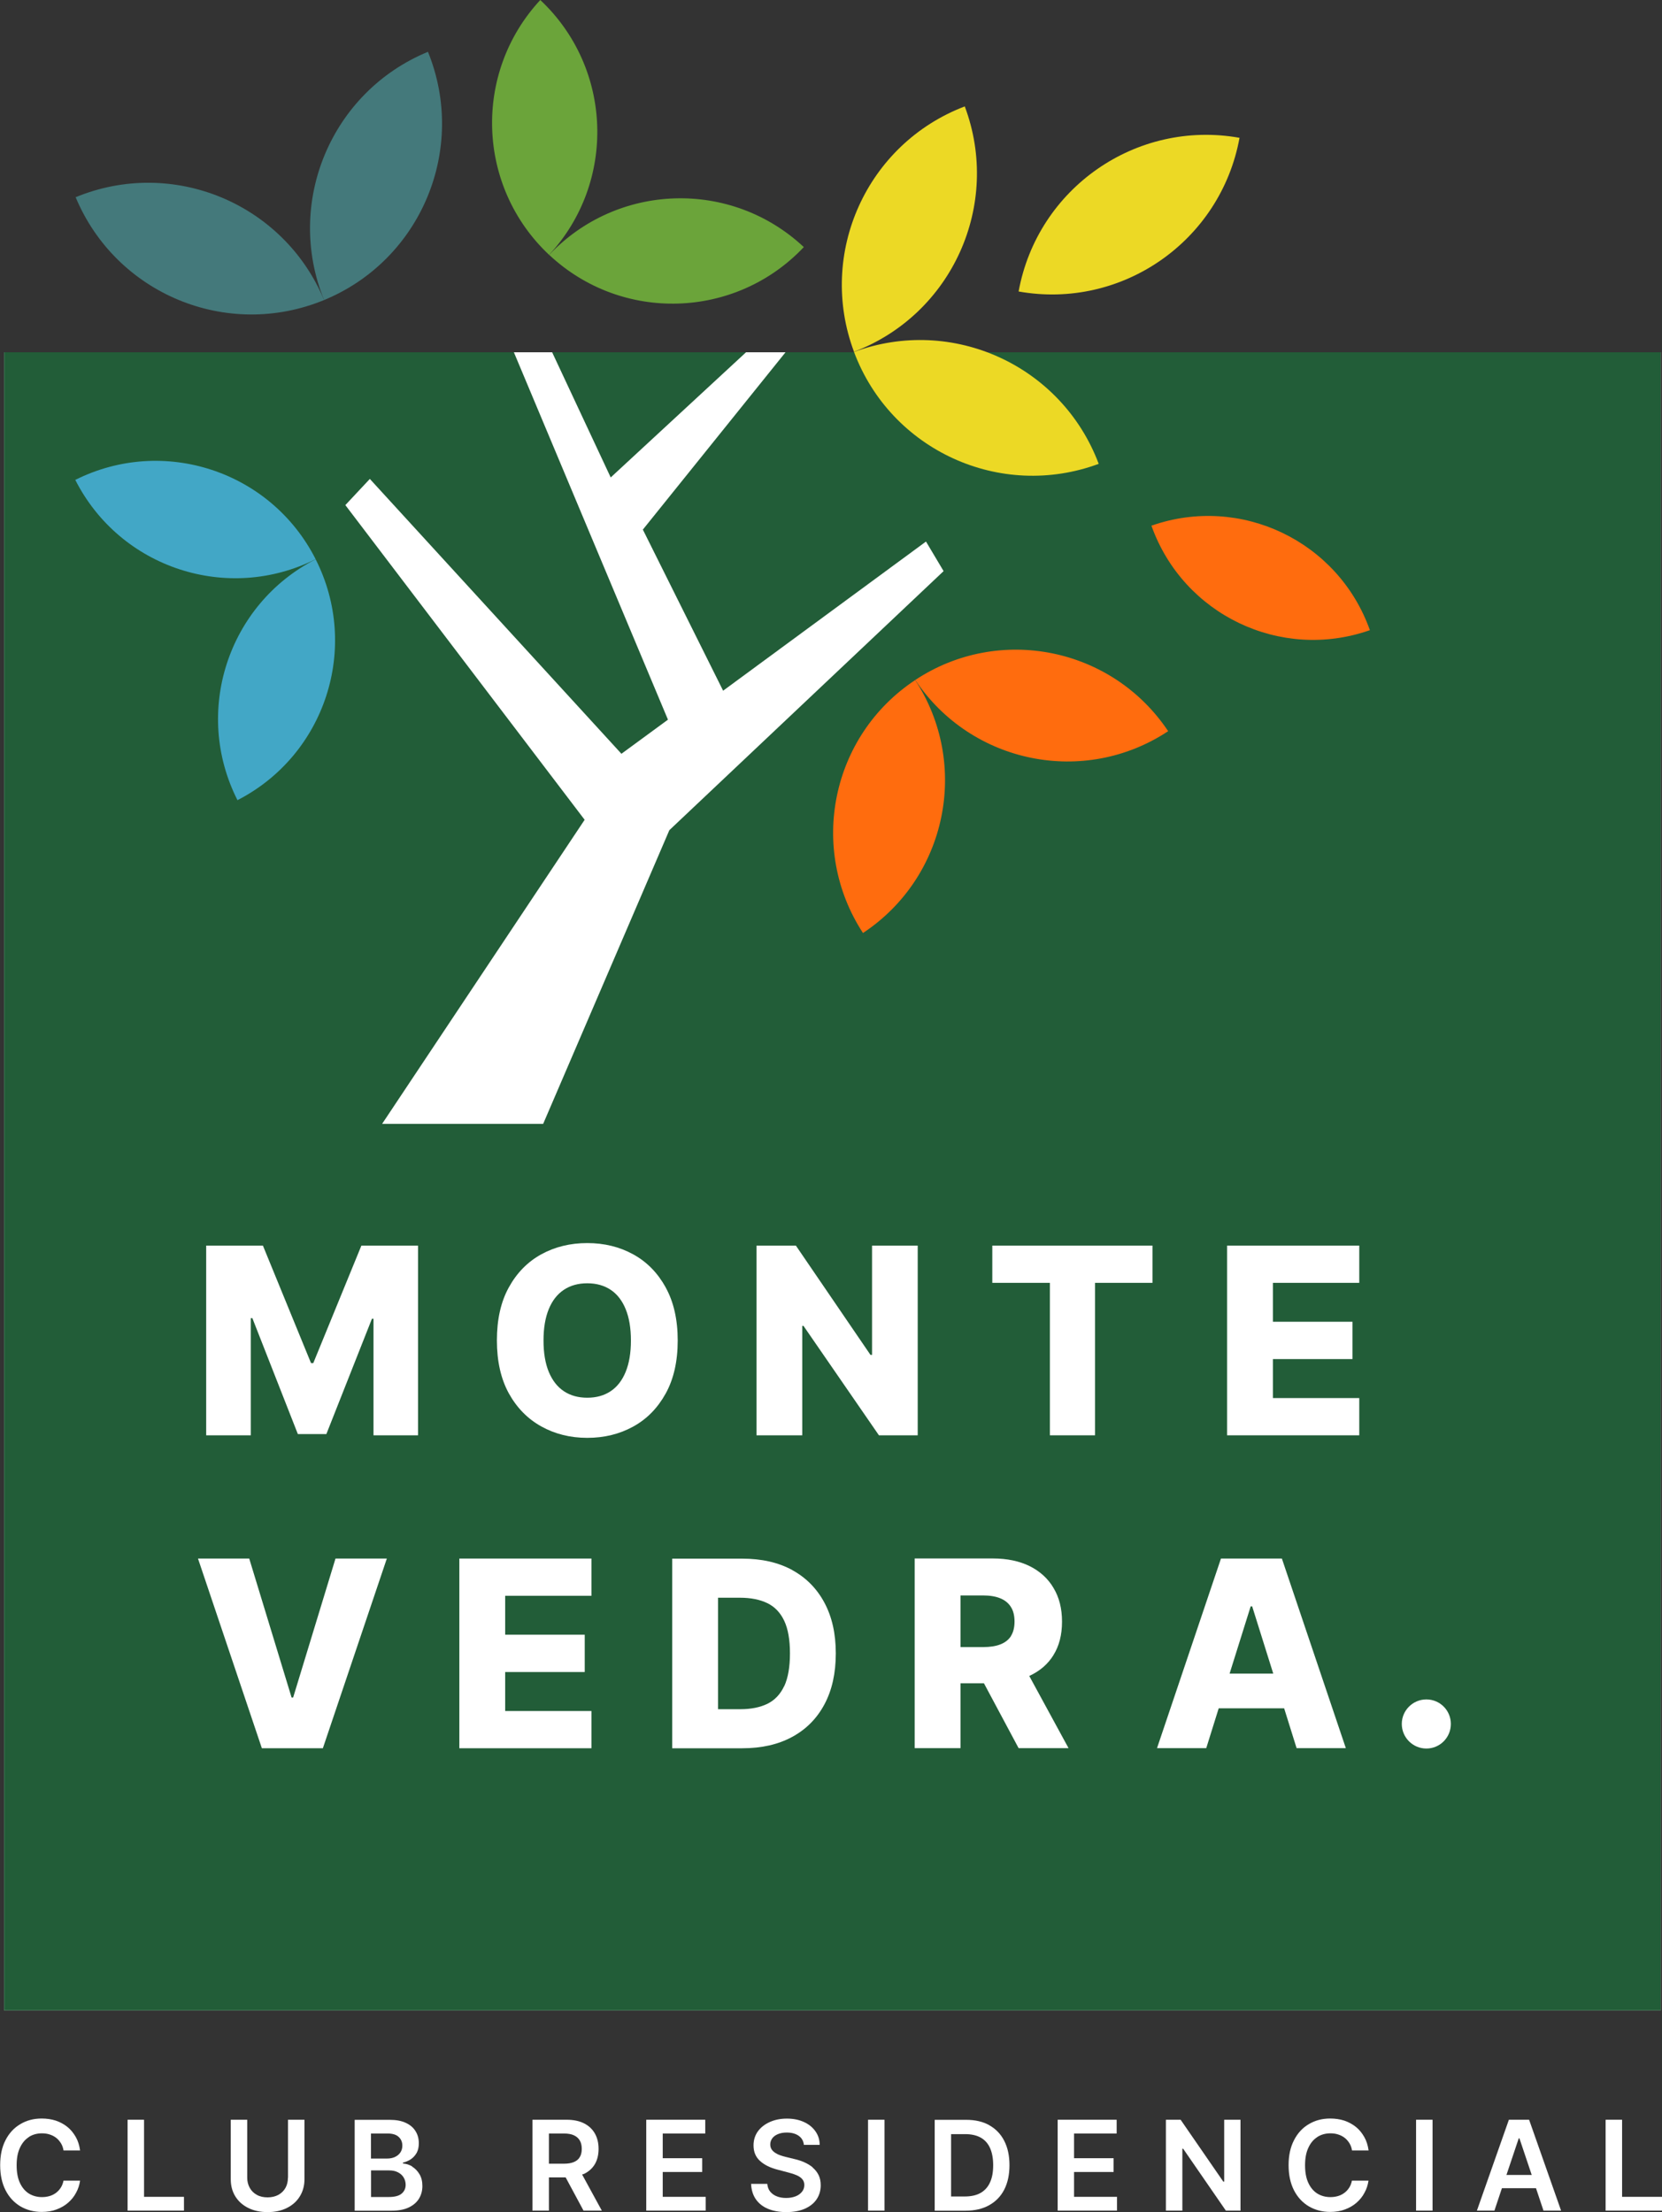 <?xml version="1.0" encoding="UTF-8"?>
<svg xmlns="http://www.w3.org/2000/svg" width="157" height="209" viewBox="0 0 157 209" fill="none">
  <rect x="0" y="0" width="157" height="209" fill="#333333" stroke="none"/>
  <g clip-path="url(#clip0_2048_1582)">
    <path d="M156.885 33.285H0.387V189.947H156.885V33.285Z" fill="white"></path>
    <path d="M70.474 33.285H52.158L57.69 45.111L70.474 33.285Z" fill="#225D38"></path>
    <path d="M74.203 33.285L60.727 50.039L68.309 65.26L87.473 51.168L89.136 53.962L63.23 78.438L51.31 106.185H36.097L55.228 77.457L32.623 47.723L34.937 45.251L58.702 71.219L63.098 67.996L48.544 33.285H0.387V189.955H156.885V33.285H74.203Z" fill="#225D38"></path>
    <path d="M105.213 24.723C105.213 24.723 105.213 24.781 105.204 24.806C105.204 24.781 105.221 24.748 105.221 24.723H105.213Z" fill="#8E8F35"></path>
    <path d="M96.223 27.541C105.986 29.28 115.313 22.778 117.091 13.021C107.328 11.282 98.001 17.784 96.223 27.541Z" fill="#ECD925"></path>
    <path d="M108.769 49.668C111.765 58.082 120.977 62.5 129.406 59.541C126.418 51.127 117.198 46.71 108.769 49.668Z" fill="#FF6C0E"></path>
    <path d="M86.46 64.255C86.46 64.255 86.427 64.214 86.411 64.189C86.427 64.214 86.436 64.238 86.452 64.263" fill="#FF6C0E"></path>
    <path d="M110.349 69.084C105.073 61.173 94.396 58.997 86.46 64.247C91.737 72.158 102.414 74.334 110.349 69.084Z" fill="#FF6C0E"></path>
    <path d="M86.452 64.255C78.516 69.504 76.319 80.185 81.521 88.154C89.457 82.904 91.655 72.224 86.452 64.255Z" fill="#FF6C0E"></path>
    <path d="M80.673 33.244C80.673 33.244 80.624 33.269 80.599 33.277C80.624 33.269 80.657 33.261 80.681 33.252" fill="#ECD925"></path>
    <path d="M91.136 10.054C81.875 13.581 77.191 23.94 80.673 33.236C89.934 29.709 94.618 19.35 91.136 10.054Z" fill="#ECD925"></path>
    <path d="M80.673 33.252C84.155 42.548 94.495 47.27 103.789 43.826C100.298 34.53 89.967 29.808 80.673 33.252Z" fill="#ECD925"></path>
    <path d="M29.824 52.842C29.824 52.842 29.874 52.817 29.89 52.8C29.866 52.817 29.841 52.825 29.816 52.833" fill="#8E8F35"></path>
    <path d="M22.432 75.603C30.73 71.342 34.039 61.173 29.816 52.841C21.518 57.102 18.209 67.271 22.432 75.603Z" fill="#42A7C6"></path>
    <path d="M29.816 52.833C25.593 44.501 15.443 41.164 7.112 45.342C11.335 53.674 21.485 57.011 29.816 52.833Z" fill="#42A7C6"></path>
    <path d="M51.87 24.08C51.87 24.08 51.837 24.121 51.82 24.146C51.837 24.13 51.861 24.113 51.878 24.088" fill="#6BA43A"></path>
    <path d="M51.038 0C44.658 6.881 45.021 17.644 51.87 24.08C58.249 17.199 57.887 6.436 51.038 0Z" fill="#6BA43A"></path>
    <path d="M51.878 24.08C58.735 30.508 69.486 30.17 75.932 23.347C69.074 16.919 58.323 17.256 51.878 24.08Z" fill="#6BA43A"></path>
    <path d="M30.615 28.349C30.615 28.349 30.639 28.398 30.648 28.423C30.639 28.398 30.631 28.366 30.623 28.341" fill="#44797B"></path>
    <path d="M7.145 18.633C10.965 27.78 21.444 32.131 30.615 28.349C26.795 19.201 16.316 14.85 7.145 18.633Z" fill="#44797B"></path>
    <path d="M30.615 28.349C39.777 24.566 44.156 14.084 40.427 4.895C31.265 8.678 26.886 19.16 30.615 28.349Z" fill="#44797B"></path>
    <path d="M29.594 128.791H29.38L24.836 117.69H19.477V135.614H23.692V124.546H23.84L28.137 135.499H30.829L35.134 124.604H35.282V135.614H39.489V117.69H34.138L29.594 128.791Z" fill="white"></path>
    <path d="M62.884 121.637C62.127 120.269 61.106 119.222 59.813 118.514C58.521 117.805 57.08 117.451 55.475 117.451C53.87 117.451 52.421 117.805 51.129 118.514C49.844 119.222 48.816 120.269 48.066 121.637C47.309 123.005 46.939 124.678 46.939 126.648C46.939 128.617 47.317 130.282 48.066 131.65C48.824 133.018 49.844 134.056 51.129 134.773C52.421 135.49 53.862 135.853 55.475 135.853C57.089 135.853 58.521 135.498 59.813 134.79C61.106 134.081 62.127 133.034 62.884 131.666C63.641 130.298 64.02 128.625 64.02 126.656C64.02 124.686 63.641 123.013 62.884 121.645M59.105 129.614C58.776 130.422 58.307 131.032 57.69 131.444C57.072 131.856 56.34 132.062 55.475 132.062C54.611 132.062 53.878 131.856 53.261 131.444C52.643 131.032 52.174 130.422 51.837 129.614C51.507 128.807 51.343 127.826 51.343 126.656C51.343 125.486 51.507 124.505 51.837 123.697C52.166 122.89 52.643 122.28 53.261 121.868C53.878 121.456 54.619 121.25 55.475 121.25C56.331 121.25 57.072 121.456 57.69 121.868C58.307 122.28 58.776 122.89 59.105 123.697C59.435 124.505 59.599 125.486 59.599 126.656C59.599 127.826 59.435 128.807 59.105 129.614Z" fill="white"></path>
    <path d="M86.691 117.69H82.377V128.016H82.229L75.183 117.69H71.462V135.614H75.784V125.272H75.899L83.028 135.614H86.691V117.69Z" fill="white"></path>
    <path d="M93.737 121.209H99.179V135.614H103.443V121.209H108.868V117.69H93.737V121.209Z" fill="white"></path>
    <path d="M115.914 135.614H128.402V132.095H120.244V128.411H127.76V124.884H120.244V121.209H128.402V117.69H115.914V135.614Z" fill="white"></path>
    <path d="M27.692 160.386H27.544L23.543 147.258H18.703L24.737 165.182H30.499L36.542 147.258H31.693L27.692 160.386Z" fill="white"></path>
    <path d="M43.391 165.182H55.87V161.664H47.721V157.98H55.236V154.453H47.721V150.777H55.87V147.258H43.391V165.182Z" fill="white"></path>
    <path d="M74.829 148.338C73.511 147.621 71.939 147.267 70.112 147.267H63.501V165.183H70.12C71.939 165.183 73.511 164.828 74.829 164.111C76.154 163.394 77.166 162.372 77.883 161.029C78.599 159.686 78.953 158.087 78.953 156.216C78.953 154.346 78.591 152.755 77.874 151.42C77.158 150.085 76.137 149.055 74.82 148.338M74.079 159.307C73.717 160.081 73.19 160.634 72.499 160.98C71.799 161.318 70.951 161.491 69.955 161.491H67.831V150.959H69.889C70.918 150.959 71.783 151.132 72.482 151.47C73.182 151.807 73.717 152.368 74.079 153.134C74.442 153.901 74.623 154.931 74.623 156.216C74.623 157.502 74.442 158.532 74.088 159.307" fill="white"></path>
    <path d="M99.508 156.389C100.051 155.524 100.323 154.469 100.323 153.225C100.323 151.98 100.06 150.942 99.525 150.044C98.998 149.145 98.24 148.461 97.269 147.975C96.297 147.497 95.137 147.25 93.795 147.25H86.403V165.174H90.733V159.043H92.947L96.223 165.174H100.94L97.228 158.351C98.216 157.897 98.981 157.246 99.516 156.381M95.507 154.576C95.277 154.931 94.948 155.194 94.503 155.367C94.067 155.54 93.515 155.623 92.865 155.623H90.733V150.744H92.865C93.515 150.744 94.058 150.835 94.495 151.016C94.939 151.197 95.277 151.478 95.499 151.84C95.73 152.203 95.837 152.664 95.837 153.216C95.837 153.769 95.721 154.222 95.499 154.576" fill="white"></path>
    <path d="M115.338 147.258L109.296 165.174H113.947L115.124 161.408H121.306L122.483 165.174H127.134L121.092 147.258H115.33H115.338ZM116.153 158.128L118.145 151.774H118.285L120.277 158.128H116.153Z" fill="white"></path>
    <path d="M134.741 160.568C133.465 160.568 132.419 161.606 132.419 162.884C132.419 164.161 133.457 165.208 134.741 165.208C136.025 165.208 137.054 164.169 137.054 162.884C137.054 161.598 136.017 160.568 134.741 160.568Z" fill="white"></path>
    <path d="M2.717 201.913C3.079 201.682 3.49 201.566 3.96 201.566C4.223 201.566 4.47 201.599 4.692 201.674C4.923 201.748 5.12 201.847 5.301 201.987C5.482 202.127 5.631 202.3 5.754 202.498C5.878 202.696 5.96 202.926 6.001 203.182H7.565C7.499 202.704 7.368 202.275 7.154 201.904C6.94 201.534 6.684 201.212 6.363 200.957C6.042 200.701 5.68 200.503 5.268 200.363C4.857 200.231 4.412 200.166 3.935 200.166C3.186 200.166 2.519 200.339 1.926 200.693C1.334 201.039 0.864 201.542 0.527 202.201C0.181 202.86 0.016 203.651 0.016 204.574C0.016 205.497 0.189 206.289 0.527 206.948C0.864 207.607 1.334 208.11 1.926 208.464C2.519 208.81 3.194 208.992 3.943 208.992C4.454 208.992 4.923 208.917 5.334 208.761C5.754 208.604 6.116 208.398 6.429 208.126C6.742 207.854 6.997 207.541 7.187 207.179C7.384 206.824 7.508 206.437 7.565 206.033H6.001C5.952 206.272 5.869 206.503 5.746 206.692C5.622 206.89 5.466 207.055 5.293 207.187C5.112 207.319 4.915 207.426 4.684 207.492C4.462 207.558 4.215 207.591 3.96 207.591C3.499 207.591 3.087 207.475 2.725 207.253C2.363 207.022 2.083 206.684 1.877 206.239C1.671 205.794 1.572 205.242 1.572 204.583C1.572 203.923 1.671 203.388 1.877 202.943C2.083 202.489 2.363 202.152 2.725 201.921" fill="white"></path>
    <path d="M13.607 200.281H12.052V208.868H17.378V207.566H13.607V200.281Z" fill="white"></path>
    <path d="M27.198 205.762C27.198 206.116 27.124 206.437 26.968 206.717C26.811 206.998 26.589 207.212 26.301 207.377C26.013 207.533 25.667 207.616 25.28 207.616C24.893 207.616 24.548 207.542 24.26 207.377C23.971 207.22 23.749 206.998 23.593 206.717C23.436 206.437 23.354 206.116 23.354 205.762V200.281H21.798V205.893C21.798 206.511 21.938 207.047 22.226 207.517C22.514 207.987 22.918 208.349 23.445 208.613C23.971 208.877 24.581 209.008 25.28 209.008C25.98 209.008 26.589 208.877 27.108 208.613C27.635 208.349 28.038 207.987 28.326 207.517C28.614 207.047 28.762 206.511 28.762 205.893V200.281H27.207V205.762H27.198Z" fill="white"></path>
    <path d="M38.946 204.698C38.666 204.533 38.369 204.434 38.065 204.418V204.335C38.344 204.269 38.6 204.154 38.822 204.006C39.044 203.849 39.225 203.651 39.365 203.404C39.497 203.157 39.563 202.86 39.563 202.506C39.563 202.077 39.464 201.698 39.258 201.369C39.053 201.031 38.748 200.767 38.336 200.578C37.925 200.38 37.414 200.289 36.789 200.289H33.504V208.876H36.978C37.637 208.876 38.18 208.777 38.608 208.571C39.044 208.365 39.365 208.085 39.579 207.739C39.793 207.385 39.9 206.989 39.9 206.544C39.9 206.099 39.81 205.736 39.629 205.431C39.448 205.127 39.217 204.888 38.937 204.714M35.052 201.583H36.624C37.085 201.583 37.431 201.69 37.661 201.904C37.892 202.119 38.007 202.391 38.007 202.728C38.007 202.984 37.941 203.198 37.818 203.379C37.694 203.561 37.521 203.701 37.307 203.8C37.093 203.899 36.846 203.948 36.583 203.948H35.044V201.583H35.052ZM37.941 207.261C37.694 207.475 37.283 207.582 36.723 207.582H35.052V205.069H36.764C37.085 205.069 37.365 205.127 37.595 205.25C37.826 205.366 38.007 205.53 38.13 205.736C38.254 205.942 38.32 206.173 38.32 206.429C38.32 206.766 38.196 207.047 37.941 207.261Z" fill="white"></path>
    <path d="M55.171 205.399C55.623 205.176 55.961 204.871 56.2 204.468C56.43 204.064 56.545 203.586 56.545 203.034C56.545 202.482 56.43 202.004 56.2 201.592C55.969 201.18 55.632 200.858 55.179 200.627C54.734 200.397 54.175 200.281 53.516 200.281H50.297V208.868H51.853V205.729H53.434L55.121 208.868H56.85L54.989 205.457C55.047 205.432 55.113 205.424 55.162 205.399M51.853 201.583H53.277C53.664 201.583 53.985 201.641 54.224 201.756C54.471 201.872 54.652 202.037 54.775 202.251C54.899 202.465 54.956 202.729 54.956 203.034C54.956 203.339 54.899 203.594 54.775 203.8C54.66 204.006 54.479 204.163 54.232 204.27C53.985 204.377 53.672 204.435 53.285 204.435H51.853V201.583Z" fill="white"></path>
    <path d="M62.604 205.218H66.333V203.916H62.604V201.583H66.621V200.281H61.048V208.868H66.662V207.566H62.604V205.218Z" fill="white"></path>
    <path d="M76.771 204.781C76.533 204.583 76.261 204.426 75.965 204.294C75.668 204.162 75.355 204.064 75.026 203.989L74.219 203.792C74.046 203.75 73.865 203.701 73.692 203.635C73.52 203.577 73.363 203.495 73.223 203.404C73.083 203.314 72.968 203.198 72.886 203.075C72.803 202.943 72.762 202.786 72.762 202.613C72.762 202.399 72.828 202.209 72.952 202.036C73.075 201.871 73.248 201.74 73.487 201.641C73.717 201.542 73.997 201.492 74.318 201.492C74.779 201.492 75.15 201.591 75.446 201.797C75.734 202.003 75.899 202.284 75.94 202.654H77.43C77.43 202.168 77.29 201.74 77.026 201.369C76.763 200.998 76.401 200.701 75.94 200.495C75.479 200.281 74.944 200.174 74.335 200.174C73.725 200.174 73.199 200.281 72.721 200.495C72.244 200.709 71.873 200.998 71.593 201.377C71.322 201.756 71.182 202.201 71.182 202.704C71.182 203.322 71.388 203.808 71.799 204.179C72.211 204.55 72.762 204.822 73.47 205.003L74.442 205.259C74.746 205.333 75.018 205.423 75.248 205.522C75.479 205.621 75.66 205.745 75.784 205.893C75.915 206.041 75.981 206.223 75.981 206.445C75.981 206.692 75.907 206.907 75.759 207.088C75.611 207.269 75.413 207.418 75.158 207.517C74.903 207.615 74.606 207.673 74.269 207.673C73.931 207.673 73.651 207.624 73.396 207.525C73.133 207.426 72.927 207.278 72.762 207.08C72.598 206.882 72.507 206.635 72.482 206.338H70.951C70.976 206.907 71.124 207.393 71.396 207.789C71.668 208.184 72.054 208.489 72.54 208.695C73.034 208.901 73.61 209.008 74.277 209.008C74.944 209.008 75.553 208.901 76.03 208.687C76.516 208.473 76.886 208.176 77.142 207.797C77.397 207.418 77.529 206.973 77.529 206.47C77.529 206.099 77.463 205.778 77.323 205.498C77.183 205.217 76.994 204.987 76.755 204.789" fill="white"></path>
    <path d="M83.554 200.281H81.999V208.868H83.554V200.281Z" fill="white"></path>
    <path d="M93.457 200.8C92.848 200.454 92.116 200.289 91.26 200.289H88.296V208.876H91.202C92.075 208.876 92.824 208.703 93.441 208.357C94.058 208.011 94.536 207.525 94.865 206.882C95.194 206.239 95.359 205.473 95.359 204.574C95.359 203.676 95.194 202.918 94.865 202.275C94.536 201.632 94.067 201.146 93.449 200.8M93.515 206.214C93.317 206.651 93.013 206.981 92.618 207.203C92.223 207.426 91.721 207.533 91.12 207.533H89.844V201.641H91.169C91.753 201.641 92.239 201.748 92.626 201.962C93.021 202.176 93.317 202.506 93.515 202.934C93.713 203.371 93.82 203.915 93.82 204.574C93.82 205.234 93.721 205.778 93.515 206.214Z" fill="white"></path>
    <path d="M101.459 205.218H105.196V203.916H101.459V201.583H105.484V200.281H99.911V208.868H105.517V207.566H101.459V205.218Z" fill="white"></path>
    <path d="M115.643 206.132H115.56L111.527 200.281H110.135V208.868H111.691V203.017H111.765L115.799 208.868H117.182V200.281H115.643V206.132Z" fill="white"></path>
    <path d="M124.434 201.913C124.797 201.682 125.208 201.566 125.677 201.566C125.941 201.566 126.188 201.599 126.41 201.674C126.641 201.748 126.838 201.847 127.019 201.987C127.2 202.127 127.349 202.3 127.472 202.498C127.595 202.696 127.678 202.926 127.719 203.182H129.283C129.217 202.704 129.085 202.275 128.871 201.904C128.657 201.534 128.402 201.212 128.081 200.957C127.76 200.701 127.398 200.503 126.986 200.363C126.575 200.231 126.13 200.166 125.653 200.166C124.904 200.166 124.237 200.339 123.644 200.693C123.051 201.039 122.582 201.542 122.245 202.201C121.899 202.86 121.726 203.651 121.726 204.574C121.726 205.497 121.899 206.289 122.236 206.948C122.574 207.607 123.043 208.11 123.636 208.464C124.229 208.81 124.904 208.992 125.653 208.992C126.163 208.992 126.632 208.917 127.044 208.761C127.464 208.604 127.826 208.398 128.139 208.126C128.452 207.854 128.707 207.541 128.896 207.179C129.094 206.824 129.217 206.437 129.275 206.033H127.711C127.661 206.272 127.579 206.503 127.456 206.692C127.332 206.89 127.176 207.055 127.003 207.187C126.822 207.319 126.624 207.426 126.394 207.492C126.171 207.558 125.924 207.591 125.669 207.591C125.208 207.591 124.797 207.475 124.434 207.253C124.072 207.022 123.792 206.684 123.587 206.239C123.381 205.794 123.282 205.242 123.282 204.583C123.282 203.923 123.381 203.388 123.587 202.943C123.792 202.489 124.072 202.152 124.434 201.921" fill="white"></path>
    <path d="M135.325 200.281H133.769V208.868H135.325V200.281Z" fill="white"></path>
    <path d="M142.536 200.281L139.515 208.868H141.17L141.878 206.75H145.097L145.804 208.868H147.467L144.446 200.281H142.528H142.536ZM142.306 205.498L143.467 202.037H143.532L144.693 205.498H142.306Z" fill="white"></path>
    <path d="M153.23 207.566V200.281H151.674V208.868H157V207.566H153.23Z" fill="white"></path>
  </g>
  <defs>
    <clipPath id="clip0_2048_1582">
      <rect width="157" height="209" fill="white"></rect>
    </clipPath>
  </defs>
</svg>
